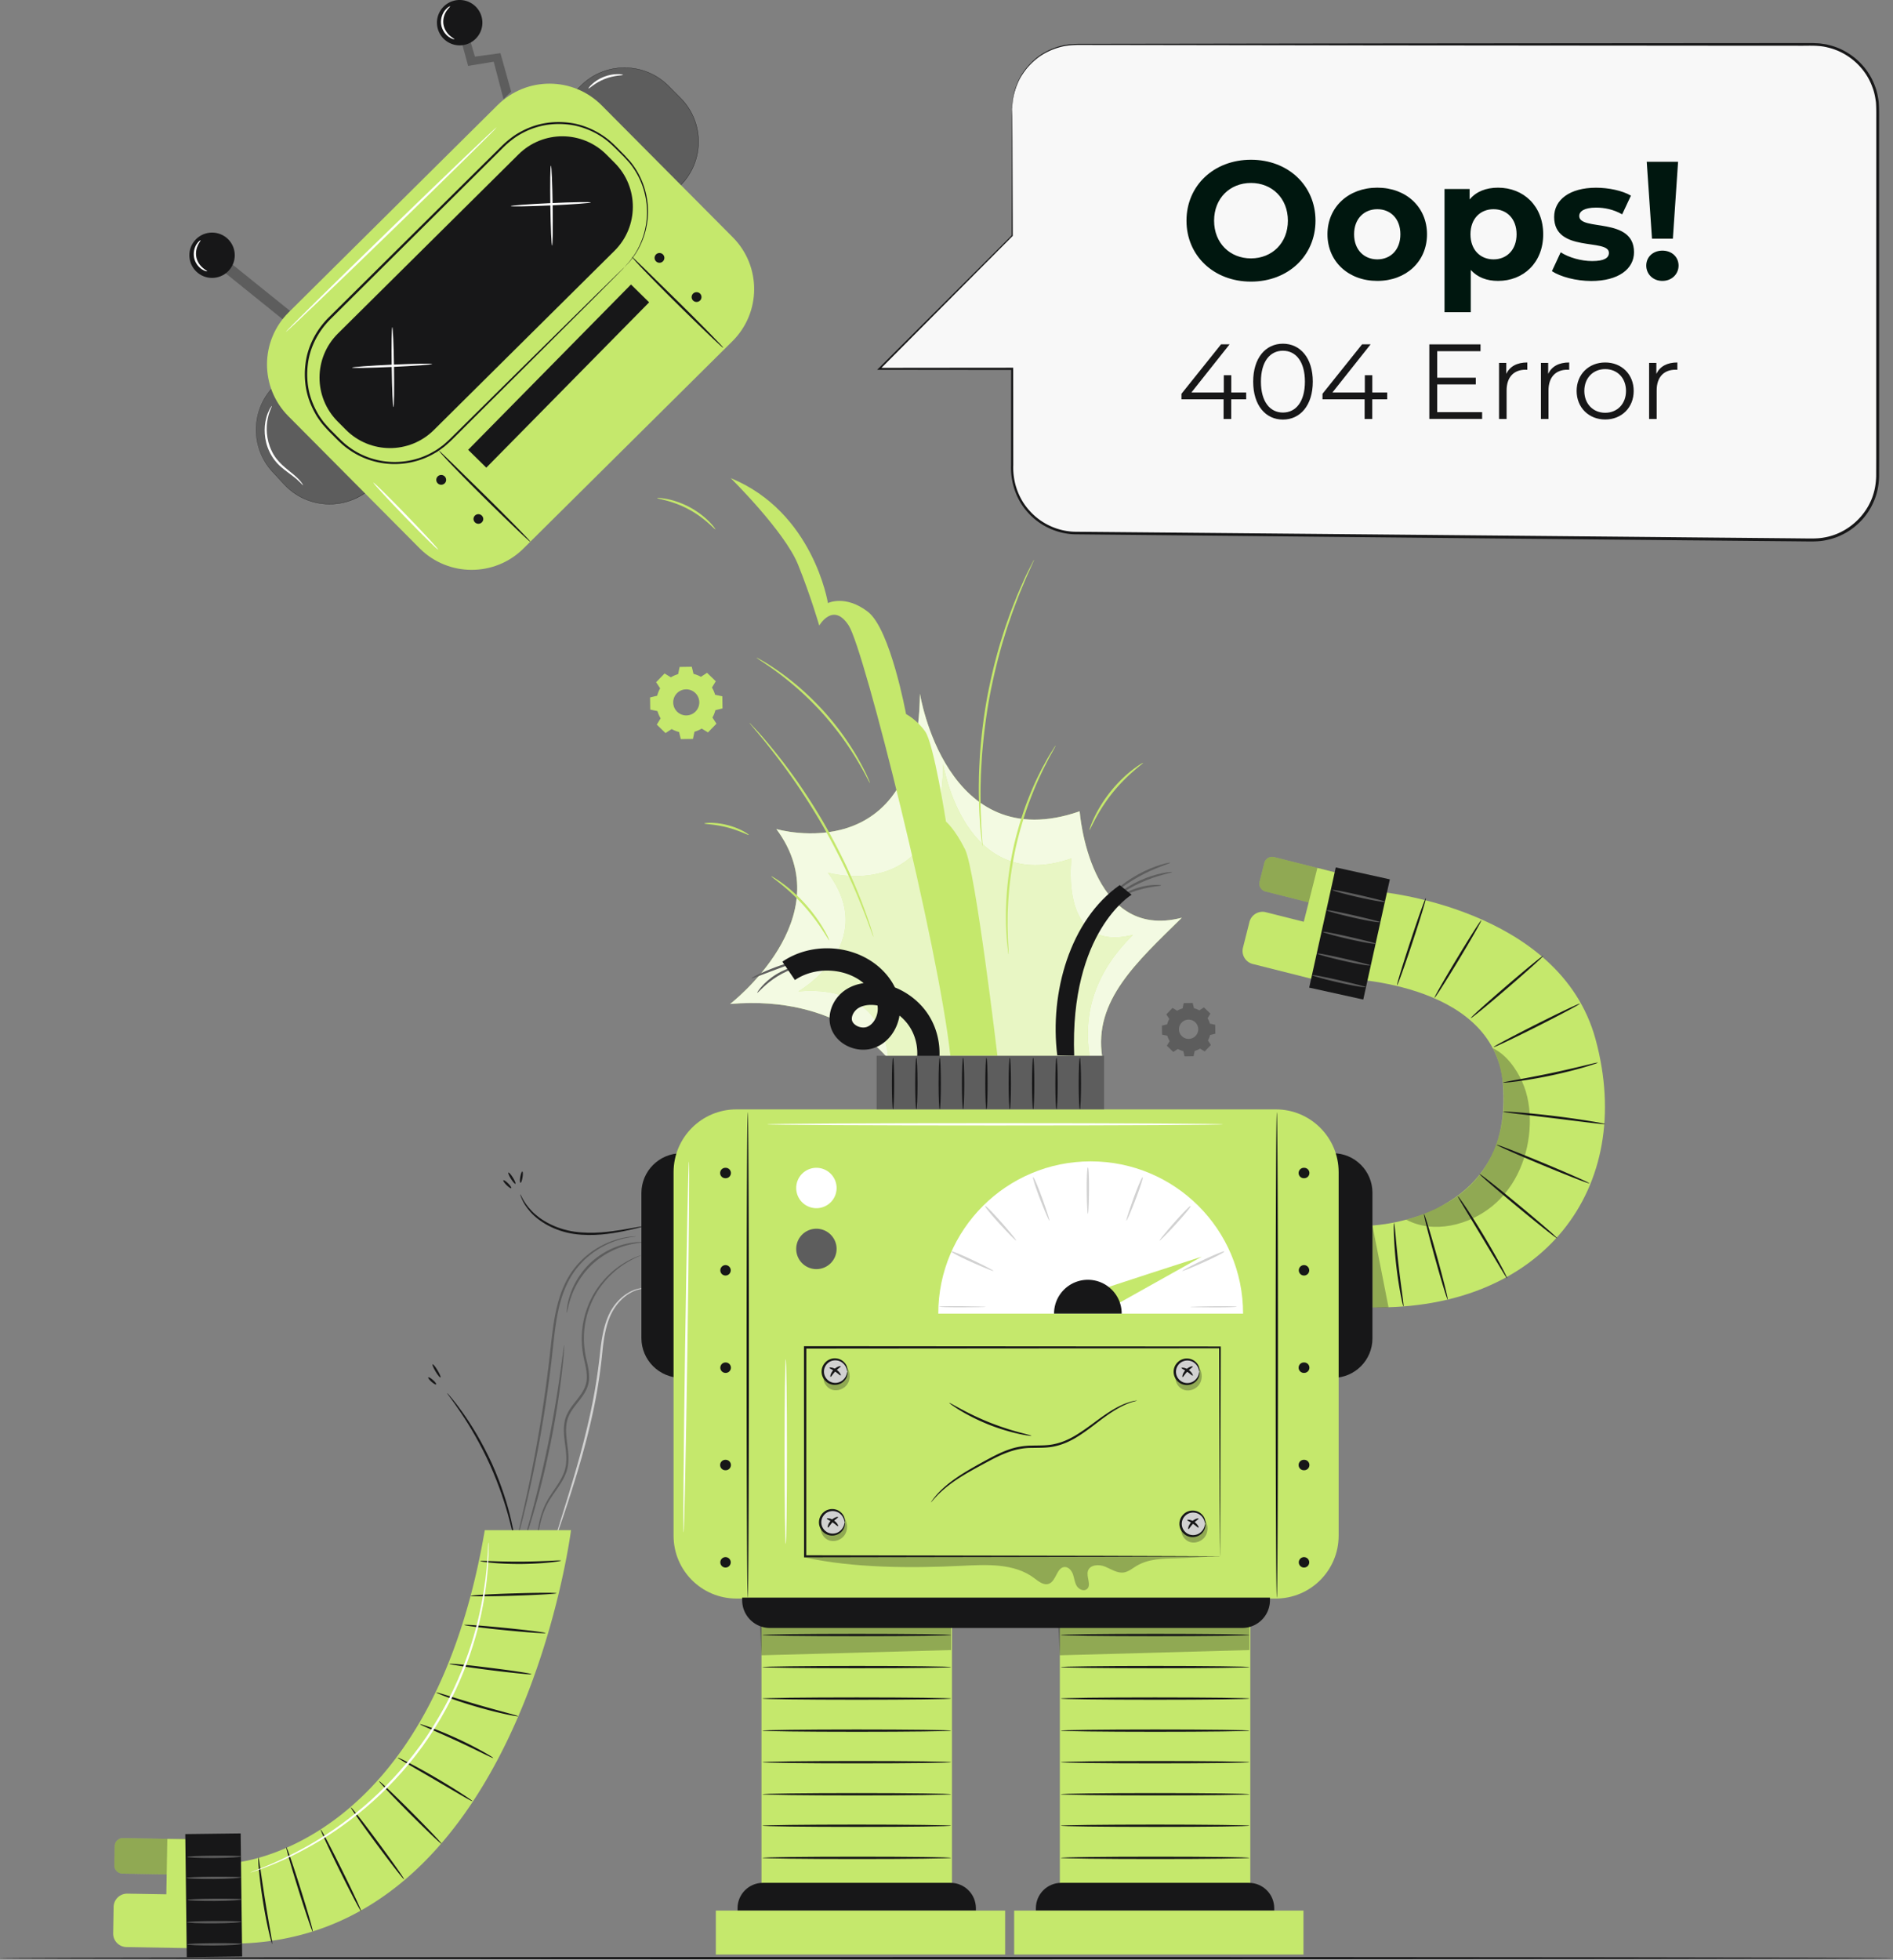 <svg xmlns="http://www.w3.org/2000/svg" width="577" height="597" fill="none"><rect width="100%" height="100%" fill="#808080" stroke="none"/><g clip-path="url(#a)"><path fill="#F8F8F8" d="M308.518 33.142v38.64c-8.793 8.603-40.503 40.55-40.503 40.55h40.503v30.403c0 10.758 8.684 19.51 19.457 19.618l224.537 2.114c10.923.108 19.837-8.712 19.837-19.618V33.142c0-10.84-8.792-19.619-19.647-19.619H328.165c-10.855 0-19.647 8.78-19.647 19.619Z"/><path fill="#171718" d="M308.515 33.14s-.013-.745.082-2.195c.176-1.436.529-3.604 1.723-6.192.556-1.314 1.438-2.655 2.51-4.05 1.127-1.342 2.497-2.71 4.22-3.902a20.177 20.177 0 0 1 6.106-2.764c2.32-.65 4.926-.718 7.599-.678 21.561-.027 52.728-.081 91.236-.135 19.255-.014 40.354-.04 63-.054 11.33-.014 23.04-.014 35.103-.027 6.038 0 12.157 0 18.358-.014h14.098c.801.027 1.615.054 2.416.135.8.15 1.614.19 2.388.434 6.336 1.45 11.913 6.273 14.152 12.56.611 1.544.923 3.197 1.14 4.85.122 1.68.108 3.32.108 4.958v9.931c0 13.305.014 26.894.014 40.727v52.961c0 1.802-.014 3.604-.014 5.406-.04 1.843-.285 3.685-.814 5.474-1.058 3.536-3.093 6.828-5.916 9.28a19.026 19.026 0 0 1-4.64 3.103c-1.669.84-3.501 1.368-5.333 1.707-1.764.325-3.582.298-5.305.285l-5.224-.055c-3.487-.027-6.947-.067-10.407-.094-6.921-.068-13.8-.136-20.625-.19-13.664-.136-27.124-.258-40.367-.393-26.487-.257-52.091-.501-76.528-.745-24.438-.244-47.735-.474-69.608-.691-5.591-.027-10.978-2.547-14.573-6.531-3.677-3.956-5.441-9.375-5.238-14.51.014-10.188.014-19.984.027-29.36l.326.326c-14.736-.014-28.155-.027-40.503-.041h-.678l.475-.474c16.418-16.394 29.987-29.929 40.57-40.497l-.054.136c.041-12.546.068-22.192.081-28.736a921.7 921.7 0 0 0 .041-7.398c.027-1.707.054-2.547.054-2.547s.028.84.055 2.507c.013 1.68.027 4.145.04 7.397.014 6.544.055 16.19.082 28.736v.082l-.054.054c-10.557 10.595-24.072 24.184-40.436 40.618l-.203-.474c12.348-.014 25.767-.027 40.503-.041h.326v.325c.013 9.376.013 19.171.027 29.36-.19 5.026 1.519 10.188 5.074 14.009 3.474 3.848 8.657 6.259 14.044 6.273 21.873.19 45.171.406 69.608.623 24.438.217 50.042.461 76.528.705 13.243.122 26.717.244 40.367.379 6.825.068 13.705.122 20.625.19 3.46.027 6.934.068 10.407.095l5.224.054c1.764.013 3.46.04 5.156-.271 7.124-1.138 13.23-6.625 15.197-13.454.502-1.693.733-3.468.787-5.23 0-1.801.014-3.603.014-5.405V86.711c0-13.833.014-27.422.014-40.727v-9.931c.013-1.653.013-3.292-.095-4.877-.218-1.586-.502-3.17-1.099-4.648-2.144-6.029-7.49-10.649-13.569-12.058-3.013-.8-6.201-.474-9.349-.542h-9.363c-6.201 0-12.32 0-18.358-.013-12.063-.014-23.773-.014-35.103-.027-22.646-.014-43.746-.041-63-.055-38.508-.054-69.676-.108-91.236-.135-2.701-.04-5.224 0-7.531.637a20.157 20.157 0 0 0-6.038 2.696c-1.71 1.165-3.067 2.506-4.193 3.82-1.058 1.369-1.954 2.683-2.524 3.984-2.307 5.162-1.75 8.36-1.927 8.305Z"/><path fill="#171718" d="M379.836 121.654h-4.546v5.975h-2.334v-5.975H360.12v-1.694l12.063-15.065h2.605l-11.642 14.673h9.878v-5.257h2.28v5.257h4.545v2.086h-.013Zm2.143-5.394c0-7.235 3.8-11.557 9.064-11.557 5.265 0 9.105 4.322 9.105 11.557s-3.84 11.557-9.105 11.557c-5.264 0-9.064-4.309-9.064-11.557Zm15.767 0c0-6.07-2.727-9.416-6.703-9.416-3.975 0-6.703 3.346-6.703 9.416s2.728 9.416 6.703 9.416c3.976 0 6.703-3.346 6.703-9.416Zm25.075 5.394h-4.546v5.975h-2.333v-5.975h-12.837v-1.694l12.063-15.065h2.605l-11.642 14.673h9.878v-5.257h2.28v5.257h4.546v2.086h-.014Zm28.939 3.887v2.072h-16.093v-22.707h15.604v2.073h-13.202v8.089h11.764v2.045h-11.764v8.441h13.691v-.013Zm13.772-15.119v2.235c-.19 0-.393-.027-.556-.027-3.569 0-5.753 2.276-5.753 6.3v8.698h-2.307v-17.071h2.212v3.347c1.072-2.276 3.243-3.482 6.404-3.482Zm12.769 0v2.235c-.19 0-.394-.027-.557-.027-3.568 0-5.753 2.276-5.753 6.3v8.698h-2.306v-17.071h2.211v3.347c1.072-2.276 3.243-3.482 6.405-3.482Zm2.265 8.671c0-5.067 3.705-8.671 8.712-8.671 5.006 0 8.684 3.604 8.684 8.671 0 5.067-3.678 8.698-8.684 8.698-5.007 0-8.712-3.645-8.712-8.698Zm15.048 0c0-3.997-2.7-6.652-6.336-6.652-3.637 0-6.364 2.655-6.364 6.652 0 3.997 2.727 6.652 6.364 6.652 3.636 0 6.336-2.669 6.336-6.652Zm15.658-8.671v2.235c-.19 0-.393-.027-.556-.027-3.582 0-5.753 2.276-5.753 6.3v8.698h-2.307v-17.071h2.212v3.347c1.085-2.276 3.256-3.482 6.404-3.482Z"/><path fill="#00170F" d="M361.649 67.225c0-10.662 8.318-18.56 19.662-18.56 11.302 0 19.661 7.844 19.661 18.56 0 10.717-8.372 18.562-19.661 18.562-11.344 0-19.662-7.899-19.662-18.562Zm30.91 0c0-6.814-4.83-11.489-11.248-11.489-6.418 0-11.249 4.661-11.249 11.49 0 6.814 4.831 11.489 11.249 11.489 6.418-.014 11.248-4.675 11.248-11.49Zm12.063 4.145c0-8.305 6.418-14.198 15.197-14.198s15.143 5.894 15.143 14.199-6.364 14.199-15.143 14.199c-8.792.013-15.197-5.894-15.197-14.2Zm22.226 0c0-4.768-3.026-7.64-7.029-7.64s-7.083 2.872-7.083 7.64c0 4.77 3.08 7.642 7.083 7.642s7.029-2.872 7.029-7.641Zm43.53 0c0 8.658-6.011 14.2-13.759 14.2-3.433 0-6.269-1.07-8.317-3.333v12.87h-8.006V57.579h7.653v3.184c2.008-2.411 4.979-3.59 8.67-3.59 7.748 0 13.759 5.541 13.759 14.199Zm-8.114 0c0-4.768-3.026-7.64-7.029-7.64s-7.028 2.872-7.028 7.64c0 4.77 3.025 7.642 7.028 7.642s7.029-2.872 7.029-7.641Zm10.773 11.234 2.673-5.744c2.47 1.585 6.215 2.669 9.607 2.669 3.691 0 5.088-.976 5.088-2.507 0-4.511-16.689.109-16.689-10.92 0-5.23 4.722-8.915 12.781-8.915 3.8 0 8.006.868 10.625 2.412l-2.673 5.69c-2.728-1.53-5.441-2.045-7.952-2.045-3.595 0-5.129 1.124-5.129 2.56 0 4.715 16.69.15 16.69 11.029 0 5.121-4.776 8.766-13.04 8.766-4.681-.014-9.416-1.301-11.981-2.995Zm28.751-1.693c0-2.615 2.049-4.566 4.926-4.566 2.876 0 4.925 1.951 4.925 4.566 0 2.56-2.049 4.66-4.925 4.66-2.877.014-4.926-2.1-4.926-4.66Zm.149-31.622h9.553l-1.588 23.425h-6.364l-1.601-23.425Z"/><path fill="#5D5D5D" d="m207.3 56.579-1.275 1.26-30.286-30.444 1.276-1.26c7.422-7.357 19.403-7.316 26.771.095l3.609 3.631c7.368 7.397 7.314 19.36-.095 26.718Z"/><path fill="#171718" d="m206.026 57.88-.027-.028-30.299-30.47.027-.028 1.276-1.26a18.85 18.85 0 0 1 13.365-5.5h.068a18.843 18.843 0 0 1 13.392 5.595l3.61 3.631a18.82 18.82 0 0 1 5.509 13.413 18.794 18.794 0 0 1-5.604 13.373l-1.317 1.273Zm-30.231-30.5 30.231 30.403 1.249-1.233a18.697 18.697 0 0 0 5.577-13.318c.013-5.04-1.927-9.782-5.482-13.358l-3.61-3.631a18.75 18.75 0 0 0-13.338-5.569h-.068c-5.02 0-9.742 1.951-13.311 5.474l-1.248 1.232Z"/><path fill="#5D5D5D" d="m84.14 117.016 1.317-1.219 29.146 31.527-1.316 1.22c-7.68 7.085-19.662 6.598-26.744-1.071l-3.474-3.753c-7.083-7.668-6.608-19.618 1.072-26.704Z"/><path fill="#171718" d="M100.477 153.599c-.258 0-.515 0-.773-.014-5.061-.203-9.743-2.357-13.175-6.083l-3.474-3.753a18.795 18.795 0 0 1-5.007-13.603c.203-5.053 2.36-9.728 6.092-13.155l1.344-1.233.027.027 29.173 31.554-.027.027-1.317 1.22c-3.555 3.251-8.087 5.013-12.863 5.013Zm-16.31-36.554a18.75 18.75 0 0 0-6.065 13.101 18.716 18.716 0 0 0 4.994 13.549l3.473 3.753a18.803 18.803 0 0 0 13.121 6.056c.258.013.516.013.774.013 4.762 0 9.281-1.761 12.795-4.999l1.289-1.192-29.078-31.473-1.302 1.192Z"/><path fill="#5D5D5D" d="m67.562 77.93-2.13 2.636 21.853 17.599 2.13-2.637L67.562 77.93Z"/><path fill="#171718" d="M68.982 72.376c2.972 2.398 3.447 6.748 1.045 9.715-2.402 2.967-6.757 3.44-9.729 1.043-2.971-2.398-3.446-6.747-1.045-9.715 2.389-2.967 6.744-3.427 9.73-1.043Z"/><path fill="#C5E86C" d="m223.26 103.93-63.719 63.177c-8.779 8.698-22.958 8.644-31.669-.109l-39.988-40.225c-8.71-8.766-8.656-22.924.109-31.622l63.719-63.177c8.779-8.698 22.958-8.644 31.67.109l40 40.225c8.698 8.766 8.644 22.91-.122 31.622Z"/><path fill="#5D5D5D" d="m153.475 30.214-2.985-11.421-7.802 1.287-2.252-8.251 2.55-.583 1.778 6.002 7.775-1.057 3.27 11.72-2.334 2.303Z"/><path fill="#171718" d="m187.303 76.4-55.076 54.615c-7.422 7.356-19.417 7.316-26.798-.095l-2.538-2.547c-7.367-7.411-7.327-19.388.095-26.759l55.076-54.6c7.422-7.357 19.417-7.316 26.799.095l2.537 2.547c7.368 7.411 7.327 19.388-.095 26.745Z"/><path fill="#171718" d="M190.341 81.4s.163-.216.515-.609c.326-.42.923-.935 1.493-1.788 1.262-1.599 2.904-4.214 3.976-7.953.515-1.87.868-4.01.895-6.368a24.296 24.296 0 0 0-1.221-7.533 23.337 23.337 0 0 0-4.233-7.655c-.53-.582-1.059-1.165-1.602-1.748l-1.736-1.734c-1.181-1.178-2.375-2.37-3.745-3.414-2.741-2.1-6.093-3.672-9.797-4.417-3.704-.664-7.734-.569-11.615.664-1.94.596-3.813 1.49-5.59 2.601-1.764 1.152-3.365 2.52-4.899 4.092l-9.566 9.511c-13.107 13.007-27.517 27.314-42.646 42.325-3.678 3.74-6.174 8.59-6.744 13.684a24.428 24.428 0 0 0 .244 7.574c.475 2.479 1.411 4.823 2.605 6.978.584 1.097 1.317 2.086 2.05 3.062.8.921 1.6 1.842 2.482 2.709 1.764 1.734 3.392 3.55 5.346 4.905 3.84 2.818 8.494 4.308 13.04 4.444 4.559.135 9.023-1.044 12.728-3.266.963-.501 1.791-1.192 2.659-1.801a43.745 43.745 0 0 0 2.361-2.128c1.506-1.49 2.999-2.953 4.451-4.403 5.848-5.772 11.289-11.15 16.255-16.055 9.932-9.782 17.992-17.708 23.569-23.208 2.782-2.71 4.939-4.824 6.432-6.287.732-.704 1.289-1.233 1.682-1.626.394-.379.611-.555.611-.555s-.177.203-.543.583c-.393.392-.936.948-1.642 1.666-1.465 1.477-3.596 3.617-6.336 6.381-5.55 5.542-13.542 13.522-23.42 23.371-4.953 4.932-10.38 10.324-16.188 16.123-1.452 1.45-2.931 2.927-4.437 4.417-.746.745-1.574 1.463-2.401 2.168-.896.636-1.737 1.341-2.728 1.856-3.785 2.289-8.385 3.522-13.067 3.387-4.667-.136-9.457-1.653-13.419-4.539-2.035-1.395-3.704-3.252-5.441-4.972-.882-.854-1.71-1.816-2.538-2.764-.76-1.016-1.52-2.032-2.116-3.157-1.249-2.222-2.198-4.633-2.7-7.181a24.986 24.986 0 0 1-.258-7.79c.583-5.243 3.148-10.256 6.947-14.104 15.143-14.998 29.566-29.292 42.687-42.285 3.284-3.251 6.486-6.408 9.594-9.484 1.519-1.558 3.215-2.994 5.006-4.159 1.832-1.124 3.759-2.032 5.74-2.655 3.976-1.26 8.114-1.342 11.886-.65a24.608 24.608 0 0 1 10.001 4.551c1.411 1.07 2.618 2.304 3.785 3.483.584.596 1.167 1.178 1.723 1.747.543.61 1.086 1.206 1.615 1.789A23.738 23.738 0 0 1 196.352 57a25.054 25.054 0 0 1 1.18 7.655 25.435 25.435 0 0 1-.977 6.449c-1.126 3.767-2.822 6.381-4.125 7.966-.597.84-1.207 1.355-1.546 1.748-.353.393-.543.583-.543.583Z"/><path fill="#fff" d="M119.922 124.036c-.19 0-.435-5.46-.53-12.194-.095-6.734-.013-12.194.177-12.194s.434 5.46.529 12.194c.095 6.734.013 12.194-.176 12.194Z"/><path fill="#fff" d="M131.739 110.879c.014.19-5.454.596-12.198.908-6.744.298-12.226.393-12.226.203-.013-.189 5.455-.596 12.199-.907 6.744-.298 12.212-.393 12.225-.204Zm36.539-36.05c-.19 0-.434-5.46-.529-12.194-.095-6.734-.014-12.194.176-12.194s.434 5.46.529 12.194c.095 6.734.014 12.194-.176 12.194Z"/><path fill="#fff" d="M180.096 61.672c.013.19-5.455.596-12.199.908-6.743.297-12.225.392-12.225.203-.014-.19 5.455-.596 12.198-.908 6.744-.312 12.212-.393 12.226-.203Z"/><path fill="#171718" d="M140.219 13.816c3.821-.059 6.871-3.2 6.812-7.016-.059-3.815-3.205-6.86-7.027-6.802-3.821.06-6.871 3.2-6.812 7.016.059 3.816 3.205 6.862 7.027 6.802Zm21.425 151.205c-.041.041-.462-.311-1.194-.989a169.979 169.979 0 0 1-3.067-2.872 778.035 778.035 0 0 1-9.946-9.674c-3.853-3.807-7.3-7.302-9.756-9.863-2.456-2.547-3.935-4.227-3.813-4.295.055.014.407.339 1.14 1.043.828.786 1.832 1.762 3.026 2.913 2.646 2.602 6.092 5.975 9.905 9.715 3.854 3.807 7.314 7.275 9.797 9.822 1.153 1.192 2.117 2.209 2.917 3.035.665.705 1.018 1.125.991 1.165Zm58.766-59.113c-.04.041-.461-.312-1.194-.989a170.553 170.553 0 0 1-3.066-2.872 775.508 775.508 0 0 1-9.946-9.674 540.803 540.803 0 0 1-9.756-9.863c-2.456-2.547-3.935-4.227-3.813-4.295.054.013.407.339 1.14 1.043.827.786 1.832 1.761 3.026 2.913 2.645 2.601 6.092 5.975 9.905 9.714a790.429 790.429 0 0 1 9.796 9.823c1.154 1.192 2.117 2.208 2.918 3.035.665.718 1.031 1.124.99 1.165Zm-28.08-19.244-49.632 50.363 5.533 5.436L197.863 92.1l-5.533-5.436Zm-56.347 59.581c-.027.812-.719 1.449-1.547 1.422a1.485 1.485 0 1 1 .122-2.967c.828.027 1.452.732 1.425 1.545Zm11.318 11.933a1.488 1.488 0 0 1-2.972-.122c.027-.813.719-1.449 1.547-1.422.814.04 1.452.731 1.425 1.544Zm55.197-79.554a1.486 1.486 0 0 1-1.547 1.422 1.486 1.486 0 0 1-1.425-1.545 1.486 1.486 0 0 1 1.547-1.422 1.477 1.477 0 0 1 1.425 1.545Zm11.317 11.933c-.027.813-.719 1.45-1.547 1.423a1.485 1.485 0 1 1 .122-2.967 1.468 1.468 0 0 1 1.425 1.544Z"/><path fill="#fff" d="M92.363 147.8c-.095.068-1.059-1.233-3.135-2.777-1.017-.8-2.306-1.68-3.623-2.832-1.33-1.138-2.564-2.696-3.446-4.525-1.791-3.699-1.723-7.587-1.058-10.134.298-1.288.773-2.263 1.099-2.927.38-.637.61-.962.651-.948.136.067-.773 1.449-1.262 3.969-.516 2.48-.488 6.192 1.208 9.715 1.642 3.59 4.79 5.568 6.757 7.275 2.035 1.694 2.89 3.143 2.809 3.184Zm58.98-108.983c.136.136-14.125 14.2-31.859 31.392-17.721 17.207-32.213 31.04-32.348 30.904-.136-.135 14.125-14.198 31.859-31.405 17.735-17.193 32.213-31.026 32.348-30.89ZM63.148 82.634c-.014.082-.706 0-1.629-.61-.895-.582-1.994-1.788-2.347-3.468s.15-3.224.733-4.132c.583-.921 1.194-1.274 1.234-1.22.082.082-.366.556-.8 1.45-.434.88-.787 2.276-.489 3.74.312 1.463 1.208 2.587 1.968 3.224.773.664 1.37.908 1.33 1.016Zm75.362-70.698c-.014.082-.76-.013-1.737-.704-.95-.664-2.076-2.033-2.32-3.862-.231-1.842.515-3.454 1.262-4.335.76-.908 1.465-1.179 1.492-1.111.068.095-.502.515-1.099 1.409-.597.88-1.167 2.344-.963 3.943.217 1.598 1.14 2.872 1.94 3.563.801.731 1.466.989 1.425 1.097Zm51.373 10.867c0 .217-2.646.081-5.577 1.26-2.945 1.138-4.777 3.048-4.926 2.9-.149-.082 1.534-2.331 4.668-3.55 3.107-1.247 5.889-.773 5.835-.61Zm-56.326 144.631c-.135.136-4.667-4.322-10.122-9.958s-9.756-10.31-9.62-10.446c.135-.135 4.667 4.322 10.122 9.958 5.455 5.637 9.756 10.311 9.62 10.446Z"/><path fill="#C5E86C" d="M290.169 492.812h-58.061v82.172h58.061v-82.172Z"/><path fill="#171718" d="M297.472 582.028h-72.661v-.731c0-4.268 3.46-7.723 7.734-7.723h57.179c4.274 0 7.734 3.455 7.734 7.723v.731h.014Z"/><path fill="#C5E86C" d="M306.372 582.027h-88.184v13.386h88.184v-13.386Z"/><path fill="#171718" d="M289.888 565.962c0 .189-12.877.352-28.739.352-15.876 0-28.753-.163-28.753-.352 0-.19 12.864-.353 28.753-.353 15.875 0 28.739.149 28.739.353Zm0-9.782c0 .19-12.877.353-28.739.353-15.876 0-28.753-.163-28.753-.353 0-.189 12.864-.352 28.753-.352 15.875 0 28.739.163 28.739.352Zm0-9.593c0 .189-12.877.352-28.739.352-15.876 0-28.753-.163-28.753-.352 0-.19 12.864-.353 28.753-.353 15.875 0 28.739.163 28.739.353Zm0-9.77c0 .19-12.877.352-28.739.352-15.876 0-28.753-.162-28.753-.352 0-.19 12.864-.352 28.753-.352 15.875 0 28.739.149 28.739.352Zm0-9.605c0 .189-12.877.352-28.739.352-15.876 0-28.753-.163-28.753-.352 0-.19 12.864-.353 28.753-.353 15.875 0 28.739.163 28.739.353Zm0-9.77c0 .19-12.877.352-28.739.352-15.876 0-28.753-.162-28.753-.352 0-.19 12.864-.352 28.753-.352 15.875 0 28.739.162 28.739.352Zm0-9.59c0 .19-12.877.353-28.739.353-15.876 0-28.753-.163-28.753-.353 0-.189 12.864-.352 28.753-.352 15.875 0 28.739.149 28.739.352Zm0-9.769c0 .189-12.877.352-28.739.352-15.876 0-28.753-.163-28.753-.352 0-.19 12.864-.353 28.753-.353 15.875 0 28.739.15 28.739.353Z"/><path fill="#171718" d="m232.11 504.261 57.776-1.599v-8.373h-58.291l.515 9.972Z" opacity=".3"/><path fill="#C5E86C" d="M381.106 492.812h-58.061v82.172h58.061v-82.172Z"/><path fill="#171718" d="M388.408 582.028h-72.661v-.731c0-4.268 3.46-7.723 7.734-7.723h57.179c4.274 0 7.734 3.455 7.734 7.723v.731h.014Z"/><path fill="#C5E86C" d="M397.309 582.027h-88.184v13.386h88.184v-13.386Z"/><path fill="#171718" d="M380.824 565.962c0 .189-12.877.352-28.739.352-15.875 0-28.752-.163-28.752-.352 0-.19 12.863-.353 28.752-.353 15.876 0 28.739.149 28.739.353Zm0-9.782c0 .19-12.877.353-28.739.353-15.875 0-28.752-.163-28.752-.353 0-.189 12.863-.352 28.752-.352 15.876 0 28.739.163 28.739.352Zm0-9.593c0 .189-12.877.352-28.739.352-15.875 0-28.752-.163-28.752-.352 0-.19 12.863-.353 28.752-.353 15.876 0 28.739.163 28.739.353Zm0-9.77c0 .19-12.877.352-28.739.352-15.875 0-28.752-.162-28.752-.352 0-.19 12.863-.352 28.752-.352 15.876 0 28.739.149 28.739.352Zm0-9.605c0 .189-12.877.352-28.739.352-15.875 0-28.752-.163-28.752-.352 0-.19 12.863-.353 28.752-.353 15.876 0 28.739.163 28.739.353Zm0-9.77c0 .19-12.877.352-28.739.352-15.875 0-28.752-.162-28.752-.352 0-.19 12.863-.352 28.752-.352 15.876 0 28.739.162 28.739.352Zm0-9.59c0 .19-12.877.353-28.739.353-15.875 0-28.752-.163-28.752-.353 0-.189 12.863-.352 28.752-.352 15.876 0 28.739.149 28.739.352Zm0-9.769c0 .189-12.877.352-28.739.352-15.875 0-28.752-.163-28.752-.352 0-.19 12.863-.353 28.752-.353 15.876 0 28.739.15 28.739.353Z"/><path fill="#171718" d="m323.047 504.261 57.776-1.599v-8.373h-58.292l.516 9.972Z" opacity=".3"/><path fill="#C5E86C" d="m411.652 266.959-2.66 10.486-23.257-5.866c-1.33-.339-2.144-1.68-1.804-3.008l1.438-5.677a2.481 2.481 0 0 1 3.012-1.801l23.271 5.866Z"/><path fill="#171718" d="m411.652 266.959-2.66 10.486-23.257-5.866c-1.33-.339-2.144-1.68-1.804-3.008l1.438-5.677a2.481 2.481 0 0 1 3.012-1.801l23.271 5.866Z" opacity=".3"/><path fill="#C5E86C" d="m407.514 283.339-3.989 15.784-21.67-5.46c-2.211-.556-3.555-2.791-2.985-4.999l1.968-7.791a4.106 4.106 0 0 1 5.007-2.98l21.669 5.446Z"/><path fill="#C5E86C" d="m401.542 264.406-6.772 26.785 10.13 2.554 6.773-26.785-10.131-2.554Zm16.784 108.908s43.352-1.761 39.757-43.233c-2.741-31.771-50.069-32.07-50.069-32.07l12.103-26.406s55.306 4.81 66.229 45.022c12.334 45.442-16.187 82.497-68.02 81.63v-24.943Z"/><path fill="#171718" d="m423.637 267.879-16.482-3.637-8.105 36.617 16.481 3.637 8.106-36.617Z"/><path fill="#5D5D5D" d="M416.251 300.641c-.041.312-3.731-.325-8.209-1.341s-8.06-2.033-8.019-2.222c.041-.19 3.704.515 8.168 1.531a324.38 324.38 0 0 1 5.713 1.368c.583.149 1.153.312 1.723.461.421.108.611.176.624.203Zm1.465-6.598c-.041.312-3.732-.325-8.209-1.341-4.478-1.016-8.06-2.032-8.019-2.222.04-.19 3.704.515 8.168 1.531 2.239.515 4.247 1.003 5.713 1.369.583.149 1.153.311 1.723.46.42.109.597.176.624.203Zm1.753-6.597c-.041.311-3.732-.325-8.209-1.342-4.478-1.016-8.06-2.032-8.019-2.222.04-.189 3.704.515 8.168 1.531 2.239.515 4.247 1.003 5.712 1.369.584.149 1.154.311 1.724.46.407.122.597.19.624.204Zm1.168-6.586c-.041.311-3.732-.325-8.209-1.342-4.478-1.016-8.06-2.032-8.019-2.221.04-.19 3.704.514 8.168 1.531 2.239.514 4.247 1.002 5.712 1.368.584.149 1.154.312 1.724.461.42.108.61.176.624.203Zm1.696-6.18c-.041.312-3.731-.325-8.209-1.341s-8.06-2.032-8.019-2.222c.041-.19 3.704.515 8.168 1.531a324.38 324.38 0 0 1 5.713 1.368c.583.149 1.153.312 1.723.461.421.122.611.19.624.203Z"/><path fill="#171718" d="M427.799 397.985c-.095.014-.448-1.382-.882-3.658-.435-2.276-.95-5.446-1.344-8.955-.393-3.523-.61-6.72-.692-9.037-.081-2.317-.054-3.753.041-3.753s.244 1.423.461 3.726c.204 2.303.489 5.487.896 8.983.393 3.509.827 6.665 1.14 8.955.298 2.29.474 3.712.38 3.739Zm13.472-2.097c-.19.054-1.954-5.731-3.948-12.925-1.995-7.194-3.46-13.061-3.27-13.115.19-.054 1.954 5.731 3.948 12.925 1.995 7.181 3.447 13.061 3.27 13.115Zm18.115-6.479c-.082.054-.95-1.341-2.307-3.59a4694.47 4694.47 0 0 1-5.292-8.834c-2.022-3.346-3.84-6.381-5.319-8.82-1.357-2.263-2.171-3.672-2.089-3.726.081-.054 1.044 1.274 2.51 3.455 1.465 2.195 3.419 5.27 5.495 8.712a229.323 229.323 0 0 1 5.116 8.942c1.248 2.344 1.967 3.82 1.886 3.861Zm15.24-12.193c-.122.149-5.522-4.119-12.049-9.525-6.526-5.405-11.723-9.917-11.601-10.066.122-.149 5.522 4.119 12.049 9.524 6.526 5.406 11.723 9.904 11.601 10.067Zm9.812-16.732c-.082.176-6.459-2.303-14.247-5.541-7.803-3.238-14.058-6.016-13.976-6.192.081-.176 6.458 2.303 14.247 5.541 7.788 3.238 14.044 6.016 13.976 6.192Zm4.8-18.047c-.014.095-1.764-.081-4.573-.42-3.012-.366-6.784-.84-10.963-1.355-4.18-.501-7.965-.962-10.978-1.314-2.808-.339-4.545-.582-4.532-.677.014-.095 1.764-.027 4.587.189 2.822.217 6.716.597 11.004 1.111 4.288.529 8.155 1.098 10.95 1.558 2.795.448 4.518.813 4.505.908ZM487 323.714c.027.095-1.533.636-4.098 1.395-2.564.745-6.133 1.68-10.122 2.52-3.989.84-7.639 1.436-10.285 1.775-2.646.352-4.302.474-4.315.379-.014-.094 1.614-.393 4.233-.867a352.366 352.366 0 0 0 10.218-1.978c3.975-.84 7.557-1.68 10.149-2.303 2.578-.637 4.179-1.016 4.22-.921Zm-5.453-17.965c.082.176-5.726 3.279-12.985 6.937-7.259 3.658-13.216 6.476-13.311 6.3-.082-.176 5.726-3.279 12.985-6.937 7.259-3.645 13.216-6.463 13.311-6.3Zm-11.181-14.565c.122.149-4.708 4.511-10.801 9.754-6.092 5.244-11.126 9.362-11.262 9.213-.122-.149 4.708-4.511 10.801-9.754 6.092-5.23 11.14-9.362 11.262-9.213Zm-18.864-10.811c.163.095-2.89 5.46-6.825 11.977-3.935 6.516-7.259 11.705-7.422 11.611-.163-.095 2.89-5.46 6.825-11.977s7.26-11.72 7.422-11.611Zm-16.892-6.775c.19.054-1.628 6.043-4.043 13.359-2.416 7.316-4.532 13.196-4.709 13.142-.19-.054 1.629-6.043 4.044-13.359 2.415-7.329 4.518-13.21 4.708-13.142Z"/><path fill="#171718" d="M454.964 351.312c-3.894 8.603-10.353 13.359-15.726 16.096-6.093 3.129-10.638 4.132-10.638 4.132 8.29 4.417 19.118 1.775 26.364-4.2 7.259-5.961 11.072-15.472 11.33-24.848.122-4.444-.502-8.969-2.348-13.006-1.845-4.051-4.898-8.292-8.928-10.162 0 0 1.615 2.71 2.524 7.113 1.289 6.232 1.56 15.73-2.578 24.875Z" opacity=".3"/><path fill="#171718" d="M136.301 424.392c.04-.027.515.501 1.343 1.49.841.989 1.981 2.466 3.324 4.349 2.701 3.766 6.066 9.24 8.996 15.676 2.904 6.449 4.79 12.6 5.821 17.111.53 2.249.882 4.092 1.059 5.379.19 1.274.285 1.992.23 1.992-.054.013-.23-.691-.502-1.951-.271-1.26-.692-3.076-1.275-5.311-1.153-4.458-3.094-10.541-5.984-16.949-2.904-6.395-6.174-11.869-8.752-15.69-1.289-1.91-2.361-3.441-3.134-4.471-.76-1.002-1.167-1.585-1.126-1.625Zm-5.767-4.796c.135-.149.773.217 1.438.799.665.583 1.099 1.179.963 1.328-.135.149-.773-.217-1.438-.799-.665-.597-1.085-1.193-.963-1.328Zm1.328-3.983c.163-.095.842.705 1.493 1.816.665 1.097 1.058 2.072.896 2.181-.163.095-.842-.705-1.493-1.816-.665-1.111-1.072-2.086-.896-2.181Z"/><path fill="#5D5D5D" d="M156.968 471.269c-.027 0 .054-.379.204-1.083.176-.773.42-1.802.732-3.089a584.554 584.554 0 0 0 2.592-11.368c2.09-9.619 4.627-22.978 6.486-37.881.99-7.425 1.357-14.633 3.094-20.987.854-3.17 2.076-6.083 3.636-8.562 1.588-2.466 3.46-4.498 5.414-6.043a25.768 25.768 0 0 1 10.489-5.108 22.53 22.53 0 0 1 3.148-.474c.732-.041 1.112-.054 1.112-.027s-.38.081-1.099.176c-.719.095-1.777.271-3.107.596a26.074 26.074 0 0 0-10.231 5.23c-1.886 1.544-3.704 3.55-5.224 5.975-1.506 2.438-2.687 5.297-3.514 8.413-1.683 6.26-2.022 13.454-3.026 20.906a382.796 382.796 0 0 1-6.703 37.895 340.961 340.961 0 0 1-2.809 11.326c-.353 1.274-.638 2.29-.855 3.049-.203.704-.312 1.07-.339 1.056Z"/><path fill="#171718" d="M158.583 363.83c.149-.081.814 2.303 3.46 5.04 2.578 2.751 7.313 5.514 13.053 6.341 5.753.799 11.045-.027 14.803-.623 1.778-.312 3.27-.569 4.465-.786 1.058-.176 1.641-.258 1.655-.217.014.041-.556.217-1.601.488-1.045.257-2.551.623-4.437 1.002-3.745.732-9.105 1.653-14.994.827-5.902-.84-10.76-3.78-13.311-6.693-1.302-1.45-2.116-2.818-2.537-3.807-.448-.989-.597-1.558-.556-1.572Zm-5.157-4.281c.136-.136.787.284 1.452.948.665.664 1.085 1.301.95 1.45-.136.135-.787-.285-1.452-.948-.665-.664-1.099-1.315-.95-1.45Zm1.532-2.358c.163-.109.773.582 1.37 1.531.597.948.936 1.802.774 1.91-.163.109-.774-.582-1.371-1.531-.583-.948-.936-1.815-.773-1.91Zm4.247-.311c.19.027.231.826.068 1.774-.149.949-.434 1.708-.624 1.667-.19-.027-.231-.827-.068-1.775s.434-1.693.624-1.666Z"/><path fill="#5D5D5D" d="M171.985 409.785c.054 0 0 .867-.122 2.412-.122 1.544-.339 3.78-.665 6.544-.651 5.514-1.777 13.115-3.473 21.42a266.438 266.438 0 0 1-5.211 21.068c-.787 2.669-1.452 4.809-1.954 6.286-.488 1.477-.787 2.276-.841 2.263-.041-.014.163-.854.57-2.344.434-1.612 1.031-3.739 1.737-6.341a373.536 373.536 0 0 0 5.007-21.081 355.506 355.506 0 0 0 3.663-21.339c.367-2.656.665-4.864.896-6.503.217-1.531.352-2.385.393-2.385Zm24.06-31.363c.014.136-1.94.136-4.939.935-2.985.772-7.015 2.507-10.475 5.704-3.473 3.198-5.522 7.072-6.526 9.972-1.032 2.926-1.194 4.864-1.33 4.85-.041 0-.041-.488.054-1.368.095-.867.326-2.127.801-3.631.909-3.008 2.944-7.032 6.526-10.338 3.582-3.292 7.762-5.013 10.842-5.677 1.547-.338 2.822-.474 3.69-.501.869-.027 1.357.014 1.357.054Zm-32.646 92.563c-.027 0 0-.353.055-1.017.067-.663.162-1.653.339-2.913.393-2.479.895-6.259 3.216-10.269 1.153-1.978 2.713-3.943 3.989-6.246.624-1.152 1.167-2.412 1.411-3.767.258-1.354.244-2.804.122-4.281-.217-2.94-1.072-6.11-.421-9.457.313-1.666 1.167-3.224 2.172-4.593 1.004-1.382 2.143-2.669 3.052-4.091.923-1.423 1.507-2.995 1.52-4.634.041-1.639-.298-3.252-.651-4.837-.774-3.184-1.072-6.422-.774-9.443.53-6.07 3.053-11.205 5.957-14.714 2.917-3.549 6.093-5.636 8.331-6.801a24.57 24.57 0 0 1 2.673-1.206c.638-.217.964-.325.977-.298.014.027-.312.176-.922.434-.611.271-1.506.691-2.605 1.314a27.547 27.547 0 0 0-8.074 6.883c-2.809 3.481-5.21 8.521-5.699 14.456-.258 2.967.027 6.069.814 9.24.353 1.585.719 3.251.679 5.013 0 1.761-.665 3.509-1.628 4.986-.95 1.49-2.104 2.777-3.081 4.132-.99 1.341-1.764 2.764-2.062 4.322-.638 3.13.176 6.259.393 9.267.123 1.504.123 3.021-.149 4.457-.271 1.437-.855 2.751-1.506 3.929-1.343 2.358-2.917 4.282-4.071 6.219-2.32 3.862-2.903 7.587-3.378 10.053-.19 1.192-.353 2.154-.475 2.886-.109.637-.177.989-.204.976Z"/><path fill="#D1D1D1" d="M197.643 392.458c0 .095-1.248-.162-3.338.474-2.062.596-4.898 2.331-7.015 5.596-2.171 3.238-3.134 7.885-3.65 13.006a163.858 163.858 0 0 1-2.483 16.692c-2.401 11.747-5.672 22.111-8.087 29.563a487.777 487.777 0 0 1-2.971 8.793c-.353.975-.638 1.761-.855 2.371-.204.542-.326.826-.339.813-.028-.014.054-.298.203-.854.19-.623.434-1.422.719-2.411.679-2.182 1.615-5.19 2.755-8.861 2.293-7.492 5.482-17.844 7.87-29.549 1.194-5.853 1.981-11.476 2.523-16.624.557-5.135 1.588-9.891 3.881-13.21 2.239-3.32 5.211-5.04 7.354-5.582 1.072-.298 1.954-.312 2.524-.312.611.041.909.082.909.095Z"/><path fill="#C5E86C" d="M147.766 466.133h26.282s-15.943 126.394-103.95 125.96l1.126-24.631c.013-.014 59.893-3.712 76.542-101.329Zm-86.298 94.219-.19 10.825-23.976-.42c-1.37-.027-2.47-1.151-2.442-2.52l.108-5.852a2.483 2.483 0 0 1 2.524-2.439l23.976.406Z"/><path fill="#171718" d="m61.468 560.352-.19 10.825-23.976-.42c-1.37-.027-2.47-1.151-2.442-2.52l.108-5.852a2.483 2.483 0 0 1 2.524-2.439l23.976.406Z" opacity=".3"/><path fill="#C5E86C" d="m61.17 577.247-.285 16.285-22.334-.392c-2.28-.041-4.098-1.911-4.057-4.187l.136-8.034a4.12 4.12 0 0 1 4.192-4.051l22.348.379Z"/><path fill="#C5E86C" d="m50.998 560.204-.487 27.62 10.446.184.487-27.62-10.446-.184Z"/><path fill="#171718" d="m73.353 558.517-16.878.206.458 37.498 16.878-.206-.459-37.498Z"/><path fill="#5D5D5D" d="M73.627 592.094c.04.311-3.718.542-8.29.569-4.587.027-8.305-.149-8.305-.339 0-.19 3.718-.339 8.304-.366 2.293-.013 4.37 0 5.876.041.61.013 1.194.04 1.777.054.42 0 .61.027.638.041Zm-.083-6.746c.04.311-3.718.542-8.29.569-4.587.027-8.305-.149-8.305-.339 0-.19 3.718-.339 8.304-.366 2.293-.013 4.37 0 5.876.041.61.013 1.194.04 1.777.054.42 0 .61.014.638.041Zm.192-6.813c.041.312-3.718.542-8.29.569-4.587.027-8.304-.149-8.304-.339 0-.189 3.717-.338 8.304-.365 2.293-.014 4.369 0 5.875.04.61.014 1.194.041 1.778.054.42 0 .61.014.637.041Zm-.353-6.695c.04.311-3.718.542-8.29.569-4.587.027-8.305-.149-8.305-.339 0-.19 3.718-.339 8.304-.366 2.293-.013 4.37 0 5.876.041.61.013 1.194.041 1.777.054.407 0 .61.027.638.041Zm.244-6.395c.04.312-3.718.542-8.29.569-4.587.027-8.305-.149-8.305-.338 0-.19 3.718-.339 8.304-.366 2.293-.014 4.37 0 5.876.04.61.014 1.194.041 1.777.055.42 0 .61.027.638.04Z"/><path fill="#171718" d="M82.851 590.849c.041 0 .068.216.082.677l.027.786-.244-.772c-.489-1.572-1.642-6.504-2.578-12.411a154.416 154.416 0 0 1-1.208-9.362c-.217-2.411-.271-3.902-.19-3.915.095-.014.326 1.463.678 3.847.353 2.385.828 5.677 1.412 9.308.936 5.88 1.886 10.839 2.09 12.465l-.204.013c.054-.42.095-.636.135-.636Zm12.485-2.399c-.19.054-2.144-5.664-4.369-12.763-2.225-7.113-3.894-12.912-3.704-12.98.19-.054 2.144 5.65 4.369 12.763 2.239 7.113 3.894 12.925 3.704 12.98Zm14.738-6.221c-.177.082-3.08-5.419-6.473-12.288-3.405-6.869-6.01-12.505-5.848-12.6.177-.082 3.08 5.419 6.473 12.288 3.419 6.883 6.024 12.519 5.848 12.6Zm13.078-9.756c-.163.122-3.908-4.688-8.386-10.731-4.477-6.042-7.978-11.028-7.815-11.15.163-.122 3.908 4.688 8.385 10.73 4.464 6.057 7.965 11.043 7.816 11.151Zm11.412-10.809c-.136.135-4.505-4.024-9.756-9.281-5.251-5.27-9.39-9.647-9.254-9.782.136-.136 4.505 4.024 9.756 9.281 5.238 5.27 9.39 9.646 9.254 9.782Zm9.388-12.982c-.054.081-1.343-.624-3.406-1.816-2.252-1.314-4.993-2.913-8.019-4.688a3019.09 3019.09 0 0 1-8.032-4.674c-2.049-1.206-3.311-1.978-3.257-2.059.041-.082 1.384.528 3.501 1.626a180.093 180.093 0 0 1 8.141 4.511c3.134 1.829 5.93 3.563 7.924 4.878 2.008 1.287 3.202 2.14 3.148 2.222Zm6.38-13.14c-.055.095-1.29-.502-3.298-1.477a414.266 414.266 0 0 0-7.829-3.739 360.095 360.095 0 0 0-7.924-3.537c-2.035-.894-3.297-1.449-3.257-1.544.028-.081 1.357.312 3.447 1.084 2.089.772 4.952 1.937 8.033 3.36a107.621 107.621 0 0 1 7.761 3.942c1.94 1.084 3.107 1.829 3.067 1.911Zm7.597-12.71c-.027.095-1.465-.135-3.758-.623-2.307-.488-5.469-1.274-8.915-2.276-3.447-1.003-6.54-2.033-8.752-2.859-2.212-.813-3.541-1.396-3.514-1.49.04-.095 1.424.325 3.677 1.016 2.239.691 5.346 1.653 8.779 2.655 3.446 1.003 6.567 1.843 8.833 2.466 2.266.61 3.677 1.016 3.65 1.111Zm4.057-12.816c-.027.19-5.645-.366-12.551-1.233-6.907-.881-12.484-1.748-12.456-1.937.027-.19 5.644.366 12.551 1.246 6.906.854 12.483 1.721 12.456 1.924Zm4.316-12.531c-.013.095-1.397.041-3.65-.108a361.543 361.543 0 0 1-8.779-.772 325.702 325.702 0 0 1-8.752-.976c-2.239-.284-3.609-.515-3.596-.61.014-.095 1.412-.04 3.664.122 2.252.163 5.346.434 8.766.773 3.419.338 6.513.691 8.751.975 2.226.285 3.596.501 3.596.596Zm3.325-12.139c0 .19-5.848.542-13.08.759-7.232.23-13.094.257-13.108.054 0-.19 5.849-.542 13.081-.759 7.232-.23 13.107-.243 13.107-.054Zm1.369-9.916c.013.095-1.357.325-3.582.555-2.226.231-5.306.42-8.725.447-3.419.014-6.5-.149-8.725-.352-2.225-.203-3.596-.433-3.582-.528.014-.109 1.384-.054 3.609.027 2.226.081 5.292.163 8.684.149 3.392-.014 6.459-.136 8.684-.23 2.239-.109 3.623-.176 3.637-.068Z"/><path fill="#fff" d="M148.918 469.887c.014 0 .027.122.027.338v1.003c-.027.881.027 2.181-.095 3.848-.136 3.346-.57 8.183-1.669 14.077-1.085 5.893-2.944 12.816-5.902 20.173-2.945 7.357-7.07 15.107-12.402 22.559-5.387 7.411-11.452 13.765-17.517 18.873-6.066 5.121-12.05 9.077-17.3 11.963-5.252 2.899-9.716 4.837-12.85 6.029-1.547.637-2.81 1.003-3.637 1.301-.38.122-.705.23-.95.311-.217.068-.325.095-.339.082 0-.014.095-.068.312-.15.245-.094.557-.23.923-.379.814-.339 2.049-.745 3.582-1.422 3.094-1.26 7.504-3.266 12.7-6.206 5.197-2.926 11.127-6.896 17.124-12.017 5.998-5.108 12.009-11.435 17.368-18.792 5.292-7.397 9.404-15.079 12.362-22.382 2.971-7.303 4.871-14.172 6.011-20.025 1.153-5.853 1.669-10.662 1.886-13.995.149-1.667.149-2.967.217-3.834.027-.407.04-.732.068-1.003.054-.23.067-.352.081-.352Z"/><path fill="#C5E86C" d="M270.754 322.586s-14.559-19.659-48.21-16.746c0 0 34.261-26.284 14.098-53.286 0 0 43.271 12.763 43.759-41.242 0 0 7.87 50.076 48.685 35.836 0 0 2.904 39.792 31.141 32.422-13.664 13.44-26.975 25.268-24.261 42.42"/><path fill="#fff" d="M270.754 322.586s-14.559-19.659-48.21-16.746c0 0 34.261-26.284 14.098-53.286 0 0 43.271 12.763 43.759-41.242 0 0 7.87 50.076 48.685 35.836 0 0 2.904 39.792 31.141 32.422-13.664 13.44-26.975 25.268-24.261 42.42" opacity=".8"/><path fill="#C5E86C" d="M270.756 322.588s-.339-22.924-27.382-20.581c0 0 25.143-14.483 8.955-36.174 0 0 34.764 10.256 35.157-33.126 0 0 6.323 40.225 39.106 28.791 0 0-3.908 29.183 18.779 23.262-10.977 10.798-15.428 23.073-13.257 36.852"/><path fill="#fff" d="M270.756 322.588s-.339-22.924-27.382-20.581c0 0 25.143-14.483 8.955-36.174 0 0 34.764 10.256 35.157-33.126 0 0 6.323 40.225 39.106 28.791 0 0-3.908 29.183 18.779 23.262-10.977 10.798-15.428 23.073-13.257 36.852" opacity=".6"/><path fill="#C5E86C" d="M315.165 170.547c.027.014-.095.312-.326.854-.271.61-.624 1.409-1.058 2.384a87.242 87.242 0 0 0-1.656 3.794c-.61 1.49-1.37 3.17-2.062 5.067-.733 1.897-1.52 3.97-2.266 6.232-.814 2.249-1.533 4.688-2.32 7.249-1.479 5.148-2.89 10.879-4.003 16.963-1.072 6.096-1.75 11.949-2.171 17.287-.149 2.669-.339 5.217-.366 7.601-.095 2.385-.068 4.607-.041 6.625-.014 2.033.108 3.862.163 5.474a69.76 69.76 0 0 0 .23 4.132c.068 1.071.122 1.938.163 2.615.027.596.027.908.014.921-.027 0-.082-.311-.15-.907-.081-.664-.176-1.531-.298-2.602a69.065 69.065 0 0 1-.353-4.132c-.095-1.612-.244-3.441-.258-5.487-.054-2.032-.108-4.268-.04-6.652 0-2.399.162-4.946.298-7.628a167.491 167.491 0 0 1 2.13-17.369 169.132 169.132 0 0 1 4.071-17.017c.814-2.561 1.547-5.013 2.388-7.262.774-2.263 1.601-4.336 2.361-6.219.733-1.897 1.506-3.563 2.158-5.04a61.772 61.772 0 0 1 1.764-3.753c.488-.962.882-1.734 1.18-2.33.271-.542.421-.813.448-.8Zm-97.125-9.309c-.163.162-3.148-3.442-8.142-6.084-4.966-2.696-9.633-3.183-9.579-3.414.013-.081 1.18-.068 3.026.285 1.845.352 4.355 1.138 6.893 2.493 2.537 1.368 4.572 3.021 5.888 4.349 1.33 1.355 1.982 2.317 1.914 2.371Zm10.421 58.974c.013-.014.217.162.556.528.394.434.896.962 1.506 1.612 1.316 1.409 3.135 3.509 5.306 6.178 2.184 2.656 4.654 5.921 7.273 9.633 2.591 3.74 5.318 7.926 7.951 12.465a190.976 190.976 0 0 1 6.866 13.101c1.926 4.119 3.528 7.886 4.749 11.097 1.234 3.211 2.157 5.825 2.727 7.668.258.854.475 1.558.651 2.114.136.487.204.745.177.745-.027 0-.136-.231-.312-.705-.204-.542-.462-1.233-.774-2.073a212.968 212.968 0 0 0-2.931-7.573c-1.275-3.184-2.917-6.91-4.871-11.002a210.59 210.59 0 0 0-6.879-13.02 210.75 210.75 0 0 0-7.884-12.451 203.135 203.135 0 0 0-7.123-9.701c-2.117-2.696-3.867-4.85-5.116-6.3-.57-.691-1.031-1.26-1.411-1.707-.312-.365-.475-.582-.461-.609Zm93.298 6.925c.027.014-.081.231-.285.624-.244.46-.556 1.016-.923 1.693-.407.732-.909 1.626-1.438 2.696-.529 1.057-1.18 2.249-1.791 3.618-1.303 2.696-2.673 5.988-4.03 9.7a115.406 115.406 0 0 0-3.596 12.343c-.99 4.458-1.628 8.752-2.049 12.682-.366 3.929-.542 7.492-.515 10.486-.041 1.49.041 2.845.068 4.037.013 1.193.081 2.209.135 3.049.041.772.068 1.409.095 1.924.014.447.014.677-.013.677s-.068-.23-.122-.664c-.068-.515-.136-1.151-.231-1.924a43.906 43.906 0 0 1-.258-3.048c-.068-1.192-.176-2.547-.176-4.051-.082-3.008.04-6.585.38-10.554.38-3.956 1.017-8.292 2.008-12.776a109.9 109.9 0 0 1 3.663-12.397c1.398-3.726 2.823-7.018 4.193-9.701.638-1.355 1.33-2.534 1.9-3.59a36.417 36.417 0 0 1 1.547-2.642c.407-.651.76-1.193 1.031-1.64.244-.365.38-.555.407-.542Zm26.648 5.258c.068.095-1.14.975-2.944 2.547a51.924 51.924 0 0 0-6.459 6.707 51.493 51.493 0 0 0-5.102 7.776c-1.126 2.114-1.723 3.469-1.818 3.428-.082-.027.353-1.463 1.37-3.658 1.018-2.195 2.7-5.108 4.994-7.994 2.306-2.885 4.776-5.175 6.689-6.652 1.927-1.49 3.229-2.222 3.27-2.154ZM235.11 266.958c.041-.068 1.357.65 3.324 2.072 1.954 1.423 4.519 3.591 7.002 6.328 2.483 2.75 4.383 5.514 5.59 7.6 1.222 2.087 1.791 3.469 1.724 3.509-.095.055-.828-1.246-2.144-3.251a60.661 60.661 0 0 0-5.686-7.398 60.501 60.501 0 0 0-6.784-6.408c-1.873-1.504-3.094-2.371-3.026-2.452Zm-6.882-12.613c-.108.189-2.876-1.355-6.621-2.304-3.732-.975-6.907-.962-6.907-1.178-.027-.176 3.23-.515 7.083.501 3.867.975 6.554 2.845 6.445 2.981Z"/><path fill="#C5E86C" fill-rule="evenodd" d="M200.318 211.937a9.326 9.326 0 0 1 .896-2.249l-1.221-1.869 2.578-2.656 1.913 1.165a9.565 9.565 0 0 1 2.212-.962l.461-2.195 3.704-.054.53 2.168c.8.203 1.546.501 2.252.894l1.873-1.219 2.659 2.574-1.167 1.91c.407.678.733 1.423.963 2.209l2.199.46.054 3.699-2.171.528a9.276 9.276 0 0 1-.896 2.25l1.222 1.869-2.579 2.656-1.913-1.165a9.806 9.806 0 0 1-2.211.962l-.462 2.194-3.704.055-.529-2.168a9.333 9.333 0 0 1-2.253-.894l-1.872 1.219-2.66-2.574 1.167-1.911a9.477 9.477 0 0 1-.963-2.208l-2.198-.461-.055-3.698 2.171-.529Zm4.885 2.1a3.97 3.97 0 0 0 4.044 3.902 3.97 3.97 0 1 0-.136-7.939 3.962 3.962 0 0 0-3.908 4.037Z" clip-rule="evenodd"/><path fill="#5D5D5D" fill-rule="evenodd" d="M355.76 312.046c.15-.582.367-1.138.652-1.653l-.91-1.382 1.9-1.964 1.411.853a6.81 6.81 0 0 1 1.642-.704l.339-1.612 2.741-.041.394 1.599a7.004 7.004 0 0 1 1.655.65l1.384-.908 1.968 1.897-.855 1.409a6.79 6.79 0 0 1 .705 1.639l1.615.339.041 2.737-1.601.393a7.037 7.037 0 0 1-.652 1.653l.909 1.382-1.899 1.964-1.411-.853a6.81 6.81 0 0 1-1.642.704l-.339 1.612-2.741.041-.394-1.599a6.987 6.987 0 0 1-1.655-.65l-1.384.908-1.968-1.897.855-1.409a6.79 6.79 0 0 1-.705-1.639l-1.615-.339-.041-2.737 1.601-.393Zm3.596 1.545a2.938 2.938 0 0 0 2.985 2.886 2.93 2.93 0 0 0 2.89-2.981 2.938 2.938 0 0 0-2.985-2.886c-1.615.027-2.904 1.368-2.89 2.981Z" clip-rule="evenodd"/><path fill="#C5E86C" d="M222.723 145.645s16.431 16.217 20.516 26.324c3.894 9.633 6.472 18.602 6.472 18.602s4.233-7.397 8.996 0c4.763 7.398 27.273 97.238 30.978 131.068h14.342s-6.689-56.538-9.865-62.892c-3.175-6.341-5.821-8.454-5.821-8.454s-3.704-23.778-6.35-27.476c-2.646-3.699-5.821-5.284-5.821-5.284s-4.762-25.891-11.642-31.175c-6.879-5.284-12.171-2.642-12.171-2.642s-4.369-27.707-29.634-38.071Z"/><path fill="#5D5D5D" d="M357.258 265.658c.04.217-4.478.908-9.526 3.224-5.074 2.277-8.561 5.23-8.697 5.04-.054-.067.746-.88 2.212-2.005 1.465-1.124 3.622-2.506 6.2-3.685 2.579-1.165 5.048-1.883 6.853-2.235 1.804-.366 2.944-.42 2.958-.339Zm-.558-2.847c.068.217-4.518 1.423-9.566 4.241-5.075 2.777-8.521 6.029-8.67 5.853-.055-.068.719-.949 2.171-2.209 1.451-1.26 3.595-2.845 6.16-4.268 2.564-1.422 5.047-2.398 6.879-2.953 1.818-.556 2.999-.745 3.026-.664Z"/><path fill="#5D5D5D" d="M353.916 269.734c0 .217-2.999.258-6.5 1.274-3.514.975-6.092 2.506-6.201 2.33-.108-.135 2.375-1.992 6.011-3.008 3.623-1.043 6.717-.772 6.69-.596Z"/><path fill="#171718" d="M322.263 321.489c-2.388-18.982 3.84-41.201 19.037-51.864l3.623 2.94s-18.888 11.218-17.504 49.059"/><path fill="#5D5D5D" d="M244.282 294.165c.055.217-3.528.908-7.286 3.238-3.772 2.29-6.011 5.175-6.174 5.026-.149-.067 1.9-3.251 5.808-5.622 3.88-2.412 7.652-2.805 7.652-2.642Zm-.379-1.682c.054.19-3.298 1.328-7.382 2.859-4.098 1.518-7.368 2.859-7.449 2.669-.082-.176 3.094-1.802 7.205-3.333 4.111-1.544 7.571-2.384 7.626-2.195Z"/><path fill="#171718" d="m285.707 326.165-6.568-1.707c1.004-3.834.34-8.129-1.764-11.489a14.65 14.65 0 0 0-3.202-3.59c-.678 4.295-3.392 8.075-7.205 9.646-2.809 1.165-6.187.962-9.023-.555-2.605-1.396-4.41-3.726-4.926-6.409-.8-4.091 1.357-8.562 5.265-10.866 1.466-.867 3.162-1.436 4.966-1.693-.163-.136-.325-.257-.488-.393-5.713-4.363-14.519-4.606-20.462-.555l-3.826-5.596c8.385-5.717 20.339-5.392 28.399.772 2.592 1.978 4.614 4.431 5.903 7.073 4.219 1.693 7.951 4.728 10.353 8.562 3.08 4.918 4.043 11.191 2.578 16.8Zm-20.218-20.038c-1.438 0-2.727.312-3.745.908-1.397.826-2.307 2.466-2.062 3.726.19.962 1.099 1.531 1.479 1.747 1.031.556 2.293.664 3.215.271 2.049-.853 3.433-3.576 3.135-6.205l-.041-.271a11.193 11.193 0 0 0-1.981-.176Z"/><path fill="#C5E86C" d="M230.618 200.355c.027-.041.665.298 1.818.962 1.154.65 2.782 1.68 4.722 3.035 1.954 1.341 4.193 3.075 6.568 5.107a91.793 91.793 0 0 1 7.3 7.127 88.678 88.678 0 0 1 6.377 7.966c1.791 2.575 3.297 4.973 4.437 7.046 1.153 2.073 2.022 3.78 2.551 4.999.543 1.206.814 1.883.773 1.91-.04.027-.407-.609-1.017-1.788-.597-1.179-1.534-2.845-2.728-4.864-1.194-2.032-2.727-4.376-4.532-6.91a100.36 100.36 0 0 0-6.363-7.871 98.094 98.094 0 0 0-7.206-7.113c-2.347-2.046-4.532-3.807-6.431-5.203a106.094 106.094 0 0 0-4.573-3.197c-1.126-.746-1.723-1.166-1.696-1.206Z"/><path fill="#171718" d="M208.812 419.744h-1.153c-6.717 0-12.158-5.433-12.158-12.139v-44.141c0-6.707 5.441-12.14 12.158-12.14h1.153v68.42Zm197.468-.002h-1.275v-68.433h1.275c6.649 0 12.049 5.378 12.049 12.031v44.384c0 6.639-5.386 12.018-12.049 12.018Z"/><path fill="#C5E86C" d="M388.855 486.973H224.469c-10.584 0-19.159-8.563-19.159-19.131V357.084c0-10.568 8.575-19.131 19.159-19.131h164.399c10.584 0 19.16 8.563 19.16 19.131v110.758c-.014 10.568-8.589 19.131-19.173 19.131Z"/><path fill="#fff" d="M332.453 353.789c-25.659 0-46.46 20.77-46.46 46.39h92.906c.013-25.634-20.788-46.39-46.446-46.39Z"/><path fill="#D1D1D1" d="M369.874 397.919c1.954-.013 3.718-.014 4.993.014 1.276.027 2.076.067 2.076.135 0 .054-.787.108-2.062.149-1.275.041-3.039.054-4.993.054-1.954-.013-3.718-.027-4.994-.04-.637-.014-1.153-.027-1.519-.041-.353-.014-.557-.027-.557-.054 0-.014.204-.041.557-.054.352-.014.868-.027 1.519-.055 1.262-.04 3.026-.081 4.98-.108Zm-3.241-14.022c3.528-1.68 6.459-2.859 6.554-2.655.095.216-2.714 1.68-6.269 3.278-3.555 1.599-6.499 2.778-6.554 2.642-.067-.122 2.741-1.585 6.269-3.265Zm-8.711-11.465c2.579-2.927 4.804-5.176 4.98-5.027.177.149-1.832 2.615-4.464 5.488-2.632 2.872-4.871 5.121-4.98 5.013-.108-.095 1.886-2.548 4.464-5.474Zm-12.43-7.327c1.329-3.672 2.578-6.571 2.795-6.49.217.081-.746 3.089-2.144 6.734-1.398 3.631-2.646 6.543-2.795 6.489-.136-.054.814-3.062 2.144-6.733Zm-14.236-2.413c-.04-3.902.122-7.059.339-7.059.231 0 .38 3.157.34 7.059-.041 3.888-.19 7.058-.34 7.058-.149 0-.312-3.17-.339-7.058Zm-14.206 2.657c-1.397-3.645-2.361-6.653-2.143-6.734.217-.081 1.465 2.832 2.795 6.49 1.329 3.658 2.279 6.679 2.144 6.733-.136.054-1.384-2.858-2.796-6.489Zm-12.291 7.545c-2.646-2.872-4.64-5.325-4.464-5.487.176-.163 2.402 2.086 4.98 5.013 2.578 2.926 4.572 5.378 4.464 5.473-.109.122-2.347-2.127-4.98-4.999Zm-8.497 11.637c-3.568-1.599-6.363-3.062-6.268-3.279.095-.217 3.039.976 6.553 2.642 3.528 1.68 6.323 3.143 6.269 3.279-.054.135-2.985-1.057-6.554-2.642Zm-2.942 13.725c-1.954 0-3.718-.014-4.994-.055-1.275-.04-2.076-.094-2.062-.149 0-.054.787-.108 2.076-.135a196.26 196.26 0 0 1 4.993-.014c1.954.041 3.718.068 4.994.095.637.027 1.153.041 1.519.054.353.014.557.041.557.055 0 .013-.204.04-.557.054-.353.013-.882.027-1.519.04-1.29.028-3.067.041-5.007.055Z"/><path fill="#fff" d="M255.001 361.905a6.15 6.15 0 0 1-6.16 6.151 6.15 6.15 0 1 1 0-12.302c3.392 0 6.16 2.75 6.16 6.151Z"/><path fill="#5D5D5D" d="M255.001 380.464a6.15 6.15 0 0 1-6.16 6.15 6.15 6.15 0 1 1 0-12.302c3.392 0 6.16 2.751 6.16 6.152Z"/><path fill="#171718" d="M371.857 474.11s-.013-.393-.027-1.151c0-.773-.014-1.884-.027-3.32-.014-2.926-.041-7.207-.068-12.708-.027-11.015-.081-26.894-.136-46.458l.258.258c-33.203.027-77.681.054-126.42.094h-.014l.353-.352c-.014 22.45-.014 43.978-.027 63.651l-.34-.339c36.867.068 68.428.122 90.803.163 11.194.04 20.082.067 26.188.095 3.039.013 5.386.027 7.001.04.787.014 1.384.014 1.818.014.421 0 .638.013.638.013s-.19.014-.583.014c-.421 0-1.004.013-1.778.013a1875.5 1875.5 0 0 1-6.933.041c-6.093.027-14.967.054-26.12.095-22.43.041-54.072.095-91.02.162h-.339v-.338c0-19.673-.014-41.201-.027-63.651v-.352h.366c48.753.04 93.218.068 126.421.095h.257v.257c-.054 19.645-.108 35.578-.135 46.62-.027 5.474-.055 9.728-.068 12.655-.014 1.422-.027 2.52-.027 3.278 0 .745-.014 1.111-.014 1.111Zm6.78 21.818H234.672c-4.668 0-8.453-3.78-8.453-8.441v-.799h160.872v.799c0 4.661-3.786 8.441-8.454 8.441Z"/><path fill="#171718" d="M358.327 419.39c-.244 1.735.964 3.523 2.633 4.038 1.669.515 3.623-.244 4.6-1.68.976-1.45.963-3.469.067-4.959.027 1.138-.312 2.317-1.058 3.17-.746.868-1.927 1.369-3.053 1.206-1.126-.176-2.144-1.097-2.307-2.222" opacity=".3"/><path fill="#D1D1D1" d="M365.586 417.888a3.74 3.74 0 0 1-3.745 3.739 3.74 3.74 0 0 1-3.745-3.739 3.741 3.741 0 0 1 3.745-3.74 3.75 3.75 0 0 1 3.745 3.74Z"/><path fill="#171718" d="M365.586 417.889c-.054 0-.081-.338-.244-.88a3.775 3.775 0 0 0-1.384-1.897c-.787-.583-2.063-.894-3.284-.434-1.208.434-2.239 1.721-2.225 3.211-.014 1.491 1.017 2.778 2.225 3.211 1.221.461 2.497.149 3.284-.433a3.779 3.779 0 0 0 1.384-1.897c.163-.542.19-.881.244-.881.041 0 .122.339.013.949-.094.596-.447 1.504-1.343 2.222-.855.718-2.347 1.165-3.813.65-1.452-.474-2.727-2.005-2.713-3.821-.014-1.815 1.261-3.346 2.713-3.82 1.466-.515 2.945-.082 3.813.65.896.718 1.249 1.626 1.343 2.222.109.61.028.948-.013.948Z"/><path fill="#171718" d="M363.564 416.289c.068.189-.828.65-1.642 1.517-.841.854-1.262 1.748-1.466 1.694-.189-.041-.013-1.193.95-2.182.964-1.002 2.117-1.219 2.158-1.029Z"/><path fill="#171718" d="M363.562 419.052c-.163.108-.8-.569-1.71-1.179-.909-.623-1.777-.948-1.736-1.151.027-.19 1.085-.149 2.144.569 1.031.704 1.465 1.68 1.302 1.761Z"/><path fill="#171718" d="M360.093 465.726c-.244 1.735.963 3.523 2.632 4.038 1.669.515 3.623-.244 4.6-1.68.977-1.45.964-3.469.068-4.959.027 1.138-.312 2.317-1.058 3.17-.747.867-1.927 1.369-3.053 1.206-1.127-.176-2.144-1.097-2.307-2.222" opacity=".3"/><path fill="#D1D1D1" d="M363.593 467.948a3.743 3.743 0 0 0 3.745-3.74 3.742 3.742 0 0 0-3.745-3.739 3.742 3.742 0 0 0-3.745 3.739 3.742 3.742 0 0 0 3.745 3.74Z"/><path fill="#171718" d="M367.352 464.21c-.055 0-.082-.339-.245-.881a3.773 3.773 0 0 0-1.384-1.897c-.787-.582-2.062-.894-3.283-.433-1.208.433-2.239 1.72-2.226 3.211-.013 1.49 1.018 2.777 2.226 3.211 1.221.46 2.496.149 3.283-.434a3.773 3.773 0 0 0 1.384-1.897c.163-.542.177-.88.245-.88.04 0 .122.338.013.948a3.72 3.72 0 0 1-1.343 2.222c-.855.718-2.348 1.165-3.813.65-1.452-.474-2.727-2.005-2.714-3.82-.013-1.816 1.262-3.347 2.714-3.821 1.465-.515 2.944-.081 3.813.65.895.718 1.248 1.626 1.343 2.222.109.623.014.962-.013.949Z"/><path fill="#171718" d="M365.329 462.612c.068.189-.827.65-1.641 1.517-.842.854-1.262 1.748-1.466 1.694-.19-.041-.013-1.193.95-2.182.963-1.002 2.117-1.206 2.157-1.029Z"/><path fill="#171718" d="M365.332 465.372c-.163.109-.801-.569-1.71-1.178-.909-.624-1.778-.949-1.737-1.152.027-.19 1.086-.149 2.13.569 1.045.705 1.479 1.68 1.317 1.761Z"/><path fill="#171718" d="M251.026 419.336c-.245 1.734.963 3.522 2.632 4.037 1.669.515 3.623-.244 4.6-1.68.977-1.436.963-3.468.068-4.959.027 1.138-.312 2.317-1.059 3.171-.746.867-1.927 1.368-3.053 1.206-1.126-.163-2.144-1.098-2.306-2.222" opacity=".3"/><path fill="#D1D1D1" d="M254.525 421.572a3.742 3.742 0 0 0 3.745-3.739 3.742 3.742 0 0 0-3.745-3.739 3.742 3.742 0 0 0-3.745 3.739 3.742 3.742 0 0 0 3.745 3.739Z"/><path fill="#171718" d="M258.284 417.835c-.054 0-.081-.339-.244-.881a3.773 3.773 0 0 0-1.384-1.897c-.787-.582-2.063-.894-3.284-.433-1.207.433-2.239 1.72-2.225 3.211-.014 1.49 1.018 2.777 2.225 3.211 1.221.46 2.497.149 3.284-.434a3.773 3.773 0 0 0 1.384-1.897c.163-.542.176-.88.244-.88.041 0 .122.338.014.948-.095.596-.448 1.504-1.344 2.222-.854.718-2.347 1.165-3.812.65-1.452-.474-2.728-2.005-2.714-3.82-.014-1.816 1.262-3.347 2.714-3.821 1.465-.515 2.944-.081 3.812.65.896.718 1.249 1.626 1.344 2.222.095.61.013.949-.014.949Z"/><path fill="#171718" d="M256.262 416.234c.068.19-.828.65-1.642 1.518-.841.853-1.262 1.747-1.465 1.693-.19-.041-.014-1.192.95-2.181.963-1.003 2.116-1.22 2.157-1.03Z"/><path fill="#171718" d="M256.26 418.997c-.162.109-.8-.569-1.709-1.178-.909-.624-1.778-.949-1.737-1.152.027-.19 1.085-.149 2.13.569 1.045.705 1.479 1.667 1.316 1.761Z"/><path fill="#171718" d="M250.223 465.265c-.244 1.735.963 3.523 2.632 4.038 1.669.515 3.623-.244 4.6-1.68.977-1.45.963-3.469.068-4.959.027 1.138-.312 2.317-1.059 3.17-.746.868-1.926 1.369-3.053 1.206-1.126-.176-2.143-1.097-2.306-2.222" opacity=".3"/><path fill="#D1D1D1" d="M253.736 467.487a3.743 3.743 0 0 0 3.745-3.74 3.742 3.742 0 0 0-3.745-3.739 3.742 3.742 0 0 0-3.745 3.739 3.743 3.743 0 0 0 3.745 3.74Z"/><path fill="#171718" d="M257.481 463.749c-.054 0-.081-.339-.244-.881a3.773 3.773 0 0 0-1.384-1.897c-.787-.582-2.062-.894-3.283-.433-1.208.433-2.239 1.72-2.226 3.211-.013 1.49 1.018 2.777 2.226 3.211 1.221.46 2.496.149 3.283-.434a3.769 3.769 0 0 0 1.384-1.897c.163-.542.19-.88.244-.88.041 0 .123.338.014.948-.095.596-.448 1.504-1.343 2.222-.855.718-2.348 1.165-3.813.65-1.452-.474-2.727-2.005-2.714-3.82-.013-1.816 1.262-3.347 2.714-3.821 1.465-.515 2.944-.081 3.813.65.895.718 1.248 1.626 1.343 2.222.109.623.027.962-.014.949Z"/><path fill="#171718" d="M255.459 462.151c.068.189-.827.65-1.642 1.517-.841.854-1.261 1.748-1.465 1.694-.19-.041-.014-1.193.95-2.182.963-1.002 2.117-1.205 2.157-1.029Z"/><path fill="#171718" d="M255.458 464.927c-.163.108-.801-.569-1.71-1.179-.909-.623-1.778-.948-1.737-1.151.027-.19 1.086-.149 2.13.569 1.045.691 1.479 1.666 1.317 1.761Z"/><path fill="#171718" d="M245.423 474.464c14.681 3.184 31.832 3.306 47.694 2.533 7.626-.366 15.998-.853 22.104 3.74 1.343 1.002 2.904 2.316 4.478 1.734 2.293-.854 2.374-5.013 4.816-5.108 1.222-.041 2.144 1.125 2.551 2.276.394 1.152.489 2.425 1.113 3.469.624 1.043 2.103 1.761 3.08 1.016 1.547-1.179-.231-3.713.353-5.569.611-1.924 3.338-2.073 5.21-1.314 1.873.759 3.705 2.073 5.699 1.789 1.439-.217 2.592-1.22 3.84-1.965 3.569-2.168 7.979-2.303 12.158-2.371 4.41-.081 8.955-.501 13.365-.569l-126.461.339Z" opacity=".3"/><path fill="#171718" d="M346.534 426.652c0 .027-.23.108-.692.244-.461.135-1.14.298-1.967.65-1.683.637-3.99 1.87-6.622 3.753-2.646 1.842-5.563 4.39-9.267 6.639-1.859 1.097-3.949 2.086-6.283 2.601-2.334.583-4.803.474-7.245.542-4.953-.054-9.282 2.019-13.027 4.01-3.772 2.019-7.164 3.848-9.837 5.65-2.687 1.788-4.64 3.523-5.902 4.823-1.249 1.301-1.846 2.114-1.9 2.073-.014-.013.109-.23.394-.623a20.22 20.22 0 0 1 1.302-1.639c1.194-1.369 3.135-3.184 5.821-5.04 2.673-1.87 6.052-3.767 9.824-5.813 1.886-1.016 3.908-2.059 6.133-2.859 2.212-.826 4.695-1.26 7.178-1.287 2.483-.067 4.898.041 7.124-.514 2.238-.488 4.274-1.423 6.092-2.493 3.65-2.182 6.608-4.688 9.322-6.49 2.686-1.843 5.074-3.035 6.811-3.59.855-.312 1.561-.448 2.036-.542.447-.082.692-.109.705-.095Zm-32.171 10.731c-.014.082-1.533-.081-3.935-.609-2.402-.529-5.685-1.45-9.186-2.846-3.487-1.409-6.513-2.994-8.616-4.281-2.104-1.287-3.311-2.208-3.271-2.276.055-.095 1.357.691 3.515 1.843a85.209 85.209 0 0 0 8.63 4.064 84.517 84.517 0 0 0 9.036 3.021c2.375.637 3.854.976 3.827 1.084Z"/><path fill="#C5E86C" d="M334.772 393.162c1.032-.542 31.521-10.338 31.521-10.338l-29.146 16.313-2.375-5.975Z"/><path fill="#171718" d="M331.596 389.867c-5.698 0-10.312 4.607-10.312 10.297h20.611c.014-5.677-4.613-10.297-10.299-10.297Zm-103.678 96.804c-.19 0-.353-33.085-.353-73.893 0-40.822.163-73.907.353-73.907.19 0 .353 33.085.353 73.907 0 40.808-.163 73.893-.353 73.893Zm161.266 0c-.19 0-.353-33.085-.353-73.893 0-40.822.163-73.907.353-73.907.19 0 .353 33.085.353 73.907 0 40.808-.163 73.893-.353 73.893ZM221.145 358.924a1.586 1.586 0 1 0 0-3.17 1.586 1.586 0 1 0 0 3.17Zm0 29.645c.877 0 1.588-.71 1.588-1.585a1.587 1.587 0 0 0-3.175 0c0 .875.71 1.585 1.587 1.585Zm0 29.656a1.586 1.586 0 1 0 0-3.17 1.585 1.585 0 1 0 0 3.17Zm0 29.656a1.586 1.586 0 1 0 0-3.17 1.586 1.586 0 1 0 0 3.17Zm0 29.645c.877 0 1.588-.71 1.588-1.585a1.587 1.587 0 0 0-3.175 0c0 .875.71 1.585 1.587 1.585Zm176.327-118.602a1.586 1.586 0 1 0 0-3.17 1.586 1.586 0 1 0 0 3.17Zm0 29.645c.877 0 1.588-.71 1.588-1.585a1.587 1.587 0 0 0-3.175 0c0 .875.711 1.585 1.587 1.585Zm0 29.656a1.586 1.586 0 1 0 0-3.17 1.586 1.586 0 1 0 0 3.17Zm0 29.656a1.586 1.586 0 1 0 0-3.17 1.586 1.586 0 1 0 0 3.17Zm0 29.645c.877 0 1.588-.71 1.588-1.585a1.587 1.587 0 0 0-3.175 0c0 .875.711 1.585 1.587 1.585Z"/><path fill="#5D5D5D" d="M336.535 321.625h-69.337v16.312h69.337v-16.312Z"/><path fill="#171718" d="M272.207 337.95c-.19 0-.353-3.522-.353-7.871s.163-7.872.353-7.872c.19 0 .353 3.523.353 7.872 0 4.335-.163 7.871-.353 7.871Zm7.106 0c-.19 0-.353-3.522-.353-7.871s.163-7.872.353-7.872c.19 0 .353 3.523.353 7.872 0 4.335-.15 7.871-.353 7.871Zm7.124 0c-.19 0-.353-3.522-.353-7.871s.163-7.872.353-7.872c.19 0 .353 3.523.353 7.872 0 4.335-.163 7.871-.353 7.871Zm7.124 0c-.19 0-.353-3.522-.353-7.871s.163-7.872.353-7.872c.19 0 .353 3.523.353 7.872 0 4.335-.163 7.871-.353 7.871Zm7.11 0c-.19 0-.353-3.522-.353-7.871s.163-7.872.353-7.872c.19 0 .353 3.523.353 7.872 0 4.335-.149 7.871-.353 7.871Zm7.123 0c-.19 0-.353-3.522-.353-7.871s.163-7.872.353-7.872c.19 0 .353 3.523.353 7.872 0 4.335-.163 7.871-.353 7.871Zm7.124 0c-.19 0-.353-3.522-.353-7.871s.163-7.872.353-7.872c.19 0 .353 3.523.353 7.872 0 4.335-.163 7.871-.353 7.871Zm7.111 0c-.19 0-.353-3.522-.353-7.871s.163-7.872.353-7.872c.19 0 .352 3.523.352 7.872 0 4.335-.149 7.871-.352 7.871Zm7.123 0c-.19 0-.353-3.522-.353-7.871s.163-7.872.353-7.872c.19 0 .352 3.523.352 7.872 0 4.335-.162 7.871-.352 7.871Z"/><path fill="#171718" d="M418.327 373.312c1.683 8.482 3.23 16.475 4.912 24.957-1.655.203-4.912-.014-4.912-.014-.041-8.129.041-16.813 0-24.943Z" opacity=".3"/><path fill="#fff" d="M209.991 353.844c.19 0-.013 25.308-.461 56.497-.448 31.216-.977 56.497-1.167 56.497-.19 0 .014-25.295.461-56.511.462-31.188.977-56.483 1.167-56.483Zm29.515 116.491c-.19 0-.353-12.6-.353-28.14 0-15.54.163-28.14.353-28.14.19 0 .353 12.6.353 28.14 0 15.54-.163 28.14-.353 28.14Zm133.256-127.83c0 .189-31.1.352-69.472.352-38.373 0-69.473-.163-69.473-.352 0-.19 31.1-.353 69.473-.353 38.359 0 69.472.163 69.472.353Z"/><path fill="#171718" d="M577 596.512c0 .19-129.175.353-288.486.353-159.366 0-288.514-.163-288.514-.353 0-.189 129.148-.352 288.514-.352 159.311 0 288.486.149 288.486.352Z"/></g><defs><clipPath id="a"><path fill="#fff" d="M0 0h577v597H0z"/></clipPath></defs></svg>